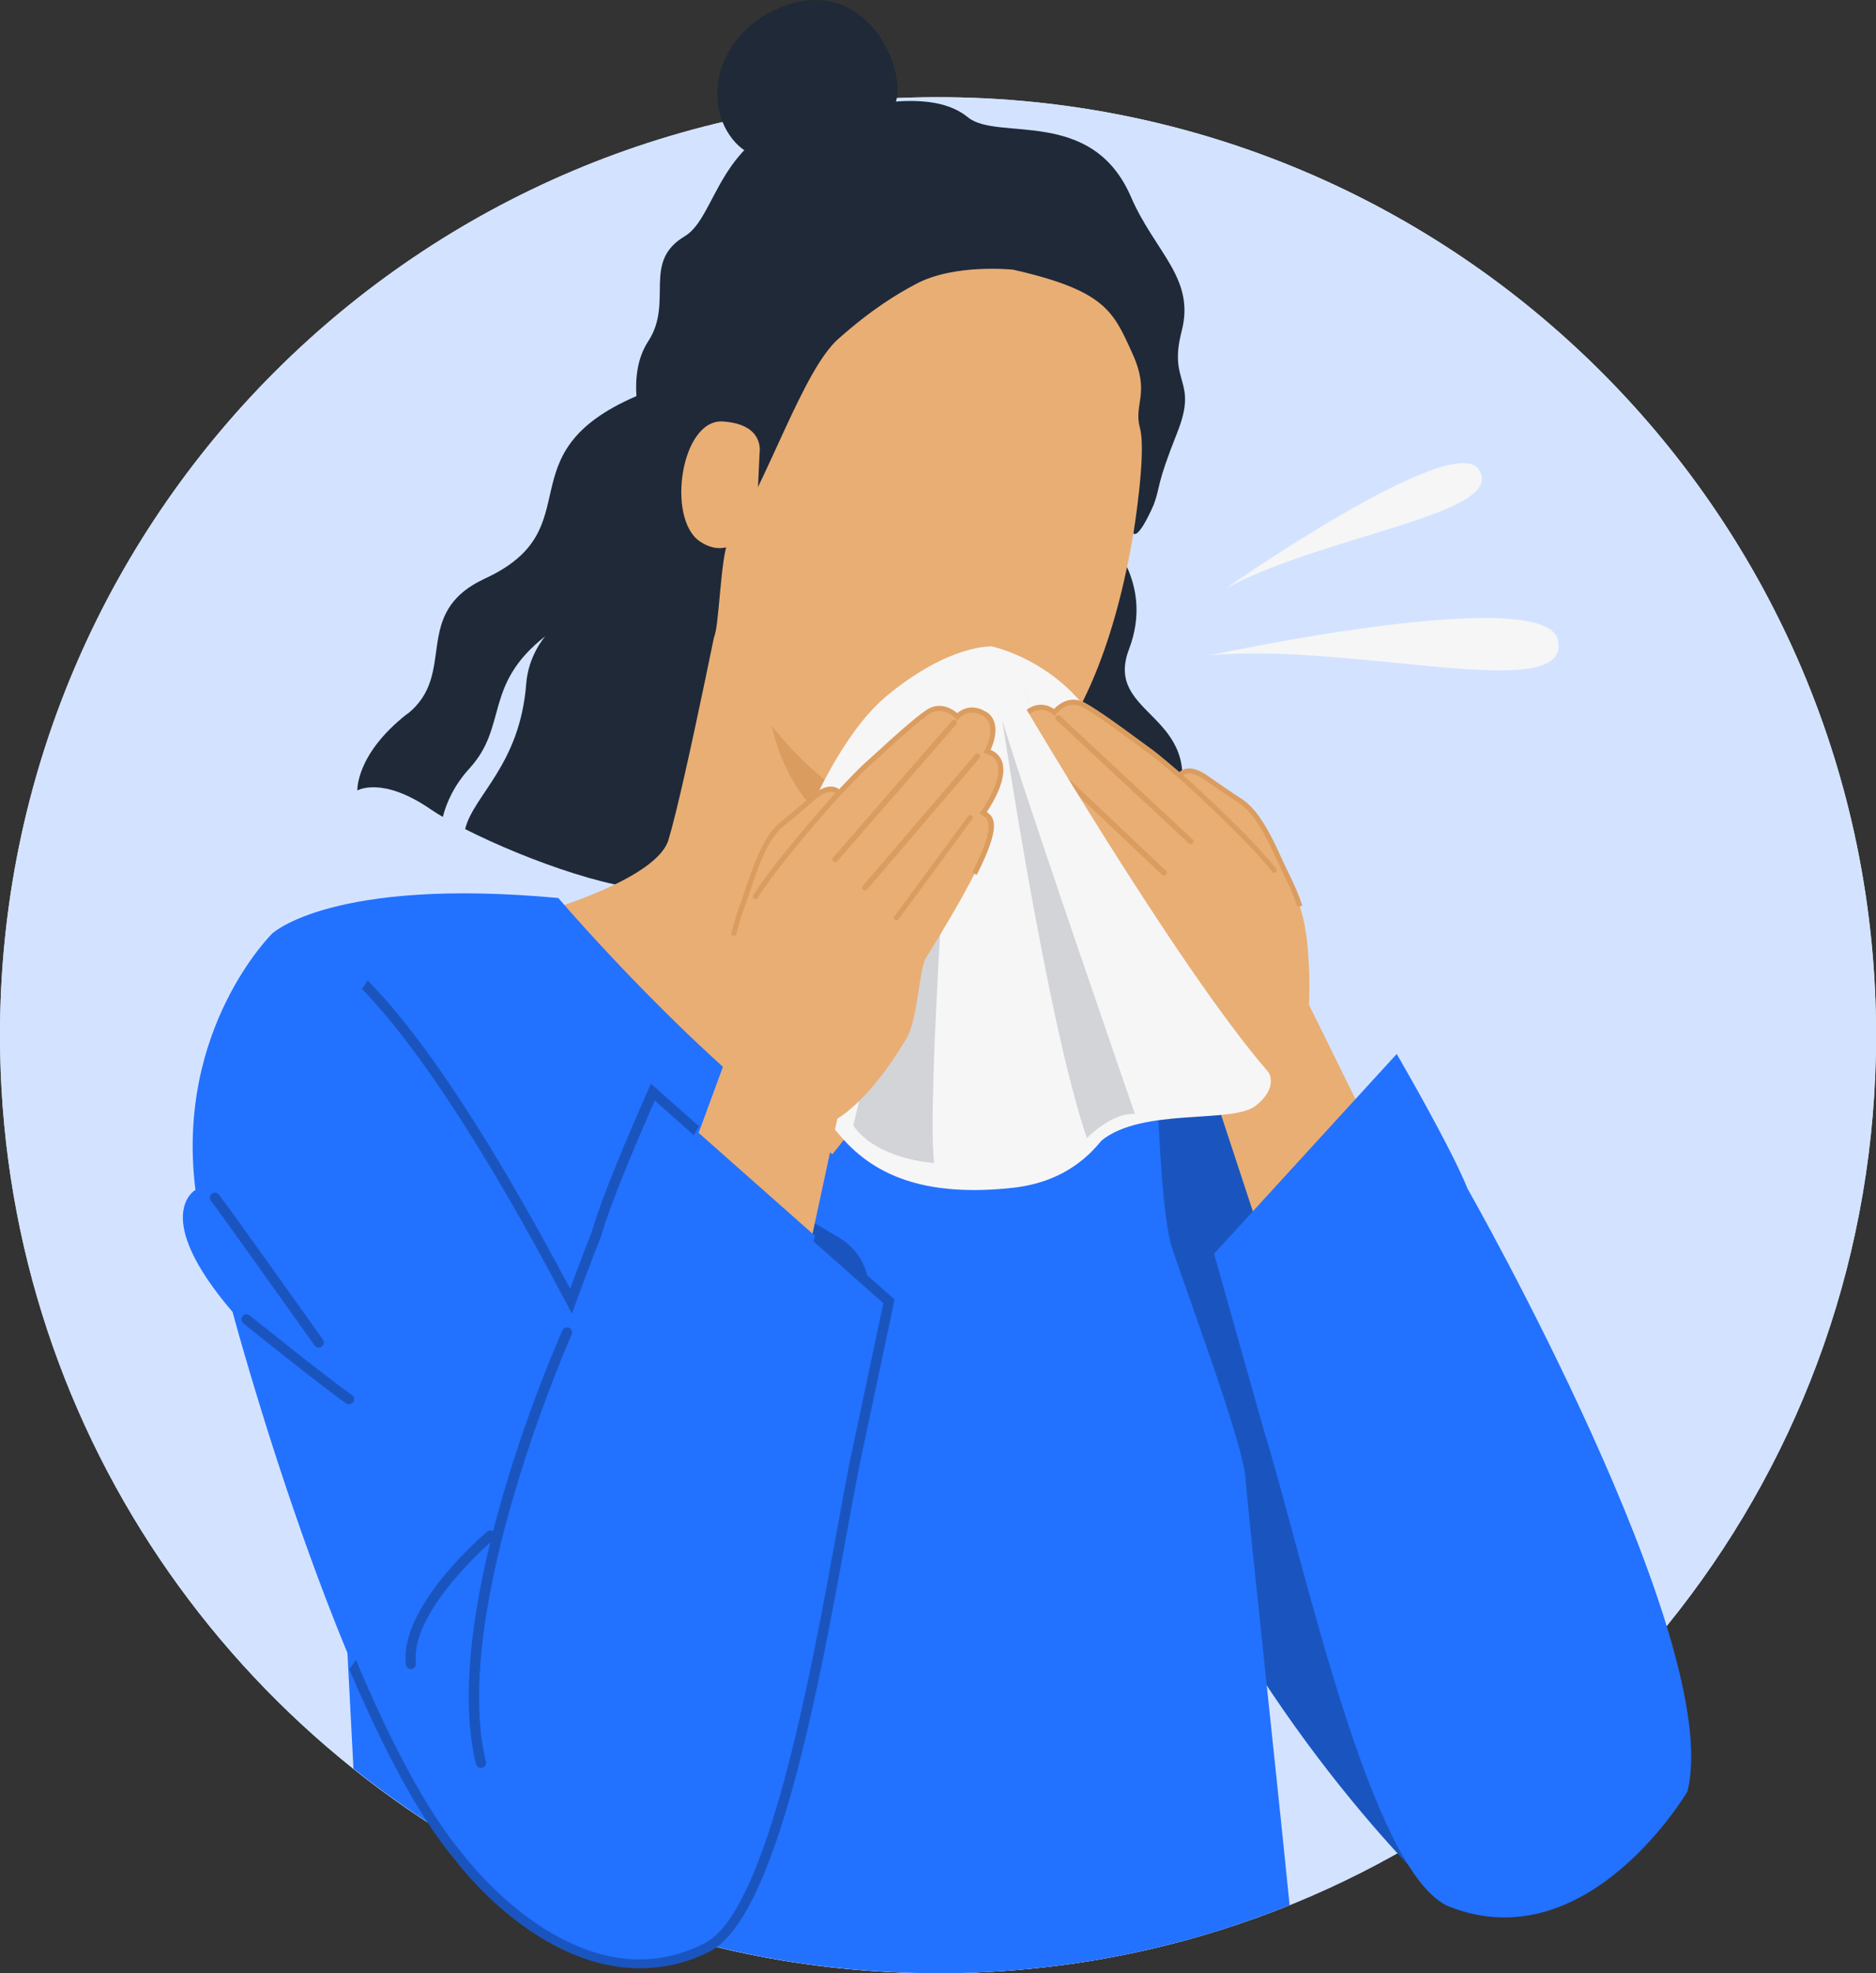 <?xml version="1.0" encoding="UTF-8"?>
<svg xmlns="http://www.w3.org/2000/svg" id="Layer_1" data-name="Layer 1" viewBox="0 0 201.74 212.18">
  <rect x="0" y="0" width="201.74" height="212.18" fill="#333333" stroke="none"/>
  <defs>
    <style>
      .cls-1 {
        fill: #f6f6f7;
      }

      .cls-1, .cls-2, .cls-3, .cls-4, .cls-5, .cls-6, .cls-7, .cls-8, .cls-9, .cls-10 {
        stroke-width: 0px;
      }

      .cls-2 {
        fill: #1a55bf;
      }

      .cls-3 {
        fill: #2371ff;
      }

      .cls-4 {
        fill: #1f2938;
      }

      .cls-5 {
        fill: #d2d4d7;
      }

      .cls-6 {
        fill: #d3e3ff;
      }

      .cls-7 {
        fill: #db9d5f;
      }

      .cls-8 {
        fill: #c17d67;
      }

      .cls-9 {
        fill: #e9ae74;
      }

      .cls-10 {
        fill: #e5e1e0;
      }
    </style>
  </defs>
  <path class="cls-6" d="m0,111.31c0,41.67,25.27,77.44,61.33,92.83,12.14,5.18,25.5,8.04,39.54,8.04,9.14,0,17.99-1.22,26.4-3.49,42.91-11.6,74.48-50.8,74.48-97.37,0-55.71-45.16-100.87-100.88-100.87C45.16,10.44,0,55.6,0,111.31Z"></path>
  <path class="cls-6" d="m0,111.31c0,41.67,25.27,77.44,61.33,92.83,12.14,5.18,25.5,8.04,39.54,8.04,9.14,0,17.99-1.22,26.4-3.49,42.91-11.6,74.48-50.8,74.48-97.37,0-55.71-45.16-100.87-100.88-100.87C45.16,10.44,0,55.6,0,111.31Z"></path>
  <path class="cls-2" d="m124.12,99.92s14.03,8.51,22.23,28.04c8.19,19.53,27.27,60.22,27.27,60.22l-17.65,16.88s-18.25-16.34-30.46-43.04c-12.21-26.7-8.01-63.17-1.39-62.11Z"></path>
  <path class="cls-4" d="m43.78,76.79c5.52-4.34.3-10.84,8.39-14.59,11.65-5.39,1.81-13.36,16.27-19.61l50.43,14.99s5.33,4.92,2.54,12.23c-2.78,7.3,8.36,6.8,5.17,17.24-3.19,10.44,3.66,8.31.8,18.53,0,0-3.95-2.22-7.06-2.43-.47-.03-1.17-.04-2.03-.05.03-1.67-.32-3.89-1.52-6.74-3.27-7.77,3.16-8.92-.48-14.8,0,0,.41,4.73-1.94,8.15-2.04,2.95,1.76,7.46.91,13.37-5.19-.04-12.81-.29-18.27-2.24-7.87-2.81-20.25-6.46-25.34-5.35-4.16.91-14.96-2.95-21.63-6.34.9-3.67,5.9-6.88,6.57-15.65.24-3.08,2.06-5.1,2.06-5.1-6.72,5.27-3.98,9.65-8.16,14.22-1.64,1.8-2.47,3.65-2.87,5.22-.5-.29-.96-.58-1.35-.85-5.22-3.57-7.84-1.99-7.84-1.99,0,0-.2-3.87,5.32-8.21Z"></path>
  <g>
    <path class="cls-1" d="m131.88,63.23s24.17-16.89,27.1-12.79c3.38,4.74-16.18,6.97-27.1,12.79Z"></path>
    <path class="cls-1" d="m130.11,70.46s36.03-7.79,37.42-1.65c1.61,7.1-22.01.22-37.42,1.65Z"></path>
  </g>
  <g>
    <path class="cls-9" d="m102.2,65.08s-6.45,25.05-6.33,28.07c.12,3.02,4.99,4.3,14.71,7.66,0,0-6.94,35.96-24.86,31.65-17.92-4.3-28.23-28.84-30.19-33.57,0,0,14.88-3.79,16.35-8.57,1.76-5.72,6.64-30.41,6.64-30.41l23.69,5.17Z"></path>
    <path class="cls-7" d="m83.23,60.94l18.98,4.14s-4.71,18.68-6.22,26.79c-6.18-1.3-17.2-7.92-12.76-30.93Z"></path>
  </g>
  <path class="cls-3" d="m100.87,212.18c9.14,0,17.99-1.22,26.4-3.49,3.9-1.05,7.71-2.34,11.41-3.84-1.67-16.62-4.5-42.45-4.74-45.87-.27-3.81-6-19.07-7.9-24.8-1.91-5.72-1.91-34.26-1.91-34.26-4.48-1.52-20.69-2.38-20.69-2.38-.31,10.22-13.92,26.56-13.92,26.56-14.03-9.4-29.48-27.54-29.48-27.54-24.29-2.25-30.74,3.8-30.74,3.8,2.73,6.78,6.18,45.08,6.54,49.62.2,2.46,1.25,22.42,2.17,40.19,7.07,5.64,14.9,10.36,23.33,13.96,12.14,5.18,25.5,8.04,39.54,8.04Z"></path>
  <path class="cls-2" d="m71.28,122.55s16.06,16.44,21.51,21.8c0,0,2.94-7.92-2.48-11.22-5.42-3.31-19.02-10.58-19.02-10.58Z"></path>
  <g>
    <path class="cls-4" d="m89.17,15.93s7.34-1.6,7.35-6.18c0-4.59-4.35-11.66-11.71-9.27-7.35,2.39-9.54,10.06-6.04,14.48,3.5,4.42,10.39.98,10.39.98Z"></path>
    <path class="cls-9" d="m72.87,45.12c-2.36,17.62,8.3,32.16,14.66,37.74,5,4.39,5.58,4.48,9.86,5.12,11.25,1.7,21.31-8.38,24.88-33.1,4.31-29.83-6.03-33.88-20.5-36.07-18.8-2.85-26.17,6-28.9,26.31Z"></path>
    <path class="cls-4" d="m69,45.77s-1.72-5.37.7-9.06c2.78-4.24-.72-8.54,3.94-11.31,3.47-2.06,3.64-11.07,13.38-12.91,5.49-1.03,13.05-3.16,17.08.13,3.18,2.6,13.31-1.17,17.51,8.53,2.6,6.01,6.95,8.74,5.46,14.47-1.49,5.74,1.84,5.11-.49,10.94-2.32,5.83-1.75,5.66-2.51,7.7,0,0-1.56,3.69-2.19,3.1,0,0,1.43-8.64.71-11.32-.73-2.69,1.18-3.66-.84-8.09-2.02-4.43-2.84-6.69-12.79-8.95,0,0-6.33-.69-10.49,1.55-1.91,1.02-4.64,2.62-8.32,5.89-3.79,3.35-7.5,15.06-11.84,21.86-.82,1.29-.99,9.67-1.57,10.24-2.43,2.43-6.77-16.77-7.73-22.78Z"></path>
    <path class="cls-9" d="m81.67,48.79s.69-3.18-3.95-3.47c-4.48-.28-6.08,10.42-2.47,12.89,3.61,2.46,6.09-2.1,6.09-2.1l.34-7.32Z"></path>
  </g>
  <g>
    <path class="cls-1" d="m106.69,69.52s7.29,1.5,11.45,8.65c4.16,7.15,12.74,29.63,12.74,29.63,0,0-6.27,3.29-7.63,4.71-1.36,1.42-2.23,13.87-14.33,15.21-12.1,1.34-16.73-3.13-19.46-6.69-2.72-3.56-10.6-8.45-10.6-8.45,0,0,6.18-29.31,16.62-37.86,6.73-5.51,11.21-5.21,11.21-5.21Z"></path>
    <path class="cls-10" d="m122.28,111.75s-8.29-30.09-12.45-38.07c0,0,10.55,22.67,16,34.94l-3.56,3.13Z"></path>
    <path class="cls-5" d="m91.76,121.04s7.38-31.76,10.51-38.85c0,0-2.66,36.54-1.81,42.86,0,0-6.13-.32-8.7-4.02Z"></path>
  </g>
  <g>
    <polygon class="cls-9" points="140.55 107.6 148.86 124.47 138.12 140.56 130.56 117.58 140.55 107.6"></polygon>
    <path class="cls-3" d="m155.97,205.07c-8.58-3.31-15.7-37.16-20.04-51.22l-5.37-19.04,19.64-21.48s5.83,10.02,7.62,14.49c0,0,27.71,48.66,23.64,64.81,0,0-10.64,18.15-25.49,12.43Z"></path>
    <g>
      <path class="cls-9" d="m131.32,118.47s-3.68-1.11-8.85-8.02c-1.5-2.01-2.09-7.22-3.02-8.41-9.96-12.77-8.9-13.94-7.75-14.86,0,0-4.52-5-1.12-6.52,0,0-1.85-2.7-.17-4.02,1.67-1.32,2.97-.04,2.97-.04,0,0,1.41-1.91,3.36-.67,0,0,1.05.5,5.25,3.62,2.38,1.76,1.42.93,4.9,3.88,0,0,.65-1.31,2.84.23.9.63,2.37,1.65,3.64,2.48,2.17,1.41,3.58,4.97,4.7,7.34.99,2.1,2.21,4.22,2.55,8.37.17,2.04.34,4.5-.02,8.69,0,0-.45,9.95-9.28,7.92Z"></path>
      <path class="cls-7" d="m110.24,76.43c1.42-1.12,2.62-.53,3.11-.2.47-.5,1.82-1.62,3.51-.55.04.02,1.12.55,5.29,3.64.58.43.97.71,1.26.92.9.65,1.01.73,3.43,2.78.13-.13.34-.28.63-.35.65-.17,1.46.09,2.41.75.97.68,2.4,1.67,3.63,2.47.4.26.8.6,1.18,1.02,1.34,1.47,2.36,3.69,3.18,5.48.15.33.3.66.45.96.1.21.2.43.31.64.48,1,1,2.07,1.42,3.41-.18.02-.36.05-.54.09-.41-1.28-.91-2.31-1.37-3.27-.1-.22-.21-.43-.31-.64-.14-.3-.29-.63-.45-.97-.8-1.75-1.81-3.93-3.09-5.34-.35-.38-.71-.7-1.07-.93-1.24-.81-2.68-1.8-3.65-2.48-1-.7-1.61-.75-1.95-.67-.35.08-.49.33-.49.34l-.15.31-.27-.22c-2.61-2.22-2.71-2.29-3.61-2.94-.3-.21-.68-.49-1.27-.93-4.1-3.04-5.19-3.58-5.23-3.6-1.71-1.08-2.95.54-3,.61l-.19.25-.22-.22s-1.16-1.09-2.61.06c-1.45,1.15.21,3.63.23,3.65l.18.27-.3.13c-.6.27-.95.66-1.07,1.2-.4,1.9,2.25,4.86,2.28,4.89l.2.22-.23.18c-.64.51-1.45,1.17,1.68,6.05-.15.1-.3.21-.44.33-3.15-4.9-2.61-5.92-1.79-6.62-.64-.75-2.61-3.28-2.22-5.15.13-.62.5-1.11,1.1-1.45-.44-.75-1.5-2.91.05-4.12Z"></path>
      <path class="cls-8" d="m122.37,97.63c.12-.11.11-.28,0-.41l-9-9.87c-.11-.12-.28-.15-.41-.04-.12.11-.11.29,0,.41l9,9.87c.11.12.28.15.41.04Z"></path>
      <path class="cls-7" d="m128.25,90.7s.01-.01.02-.02c.12-.11.14-.28.02-.39l-14.3-13.32c-.12-.11-.31-.1-.42.02-.11.12-.1.32.02.43l14.29,13.3c.12.11.27.07.38-.03Z"></path>
      <path class="cls-7" d="m125.38,94.06s0,0,.01-.01c.12-.11.16-.26.04-.38l-13.56-12.82c-.12-.12-.31-.1-.42.02-.12.12-.11.32.01.43l13.54,12.8c.11.11.26.07.37-.04Z"></path>
      <path class="cls-7" d="m136.88,93.81c.09.06.22.05.31-.02.12-.09.14-.26.05-.38-2.87-3.66-9.89-9.96-9.96-10.02-.12-.1-.29-.08-.38.04-.1.12-.08.29.04.38.07.06,7.04,6.32,9.87,9.93.02.03.05.05.07.07Z"></path>
    </g>
  </g>
  <g>
    <path class="cls-1" d="m108.84,73.68s17.7,30.3,27.57,41.61c0,0,1.13,1.64-1.38,3.61-2.51,1.97-12.16.15-16.59,3.75-4.43,3.61-13.8-37.45-9.6-48.98Z"></path>
    <path class="cls-5" d="m122.05,119.79s-11.75-33.93-14.27-42.37c0,0,4.78,32.29,9.1,44.96,0,0,2.67-2.79,5.17-2.59Z"></path>
  </g>
  <g>
    <g>
      <polygon class="cls-9" points="79.2 110.74 72.71 128.4 85.09 143.27 90.19 119.61 79.2 110.74"></polygon>
      <g>
        <path class="cls-9" d="m89.52,120.58s3.54-1.49,7.95-8.91c1.28-2.16,1.32-7.4,2.11-8.68,8.56-13.75,7.38-14.8,6.14-15.59,0,0,3.97-5.45.43-6.61,0,0,1.55-2.88-.25-4.01-1.8-1.14-2.96.28-2.96.28,0,0-1.61-1.75-3.41-.31,0,0-.99.61-4.84,4.15-2.18,2-1.31,1.07-4.46,4.37,0,0-.78-1.23-2.8.53-.83.72-2.18,1.89-3.36,2.85-2.01,1.63-3.04,5.32-3.9,7.8-.76,2.19-1.75,4.43-1.65,8.59.05,2.04.14,4.51.94,8.64,0,0,1.5,9.85,10.06,6.9Z"></path>
        <path class="cls-7" d="m106.05,76.55c-1.53-.96-2.66-.25-3.11.13-.52-.44-1.98-1.42-3.55-.17-.04.03-1.06.66-4.88,4.18-.54.49-.89.81-1.16,1.05-.82.74-.93.83-3.12,3.13-.15-.12-.36-.24-.66-.28-.67-.1-1.45.24-2.32,1-.89.77-2.21,1.91-3.35,2.84-.37.3-.73.68-1.06,1.14-1.18,1.6-1.96,3.92-2.59,5.78-.12.35-.23.69-.34,1-.08.22-.16.44-.24.67-.37,1.05-.77,2.17-1.06,3.55.18,0,.37.01.55.03.28-1.31.66-2.39,1.02-3.39.08-.23.16-.45.24-.67.11-.32.22-.66.34-1.01.61-1.83,1.38-4.1,2.51-5.63.31-.42.63-.77.97-1.04,1.15-.93,2.47-2.08,3.37-2.85.92-.8,1.53-.92,1.87-.87.36.05.52.28.53.28l.19.29.24-.25c2.36-2.48,2.45-2.56,3.28-3.31.27-.25.63-.56,1.16-1.06,3.75-3.45,4.79-4.11,4.82-4.14,1.58-1.26,2.99.22,3.04.29l.21.23.2-.24s1.04-1.21,2.6-.22c1.57.99.17,3.63.16,3.65l-.15.29.31.1c.63.21,1.02.56,1.19,1.08.6,1.85-1.73,5.07-1.75,5.1l-.17.23.25.16c.7.44,1.57,1.01-1.03,6.19.16.09.32.18.47.28,2.62-5.2,1.97-6.17,1.09-6.78.55-.82,2.25-3.54,1.66-5.36-.2-.6-.61-1.05-1.25-1.32.36-.79,1.18-3.05-.48-4.1Z"></path>
        <path class="cls-7" d="m96.23,98.92c-.14-.1-.14-.27-.04-.4l7.91-10.76c.1-.13.26-.18.4-.08.14.1.14.27.04.41l-7.91,10.76c-.1.13-.26.18-.4.08Z"></path>
        <path class="cls-7" d="m89.64,92.64s-.01-.01-.02-.01c-.13-.1-.17-.26-.06-.39l12.82-14.75c.11-.13.3-.13.42-.02.12.11.14.31.02.43l-12.8,14.73c-.1.12-.26.1-.38,0Z"></path>
        <path class="cls-7" d="m92.85,95.68s0,0-.02-.01c-.13-.1-.18-.24-.08-.37l12.13-14.18c.11-.13.29-.13.42-.03.13.11.14.3.03.43l-12.11,14.16c-.1.12-.25.09-.37,0Z"></path>
        <path class="cls-7" d="m81.4,96.64c-.09.07-.21.08-.31.01-.13-.08-.17-.25-.09-.38,2.47-3.94,8.78-10.95,8.85-11.01.1-.11.28-.11.39,0,.11.11.11.28,0,.39-.06.06-6.33,7.03-8.77,10.92-.02.03-.04.05-.07.07Z"></path>
      </g>
    </g>
    <path class="cls-3" d="m21.02,127.96c-2.18-17.35,8.27-27.6,8.27-27.6,8.55-.98,21.52,19.47,32.12,39.57,1.63-4.47,2.74-7.26,2.74-7.26,1.3-4.63,6.05-15.22,6.05-15.22l25.39,22.47-3.73,17.61c-2.84,14.44-7.64,47.69-15.82,51.88-14.16,7.25-26.66-9.67-26.66-9.67-12.69-14.96-24.37-58.67-24.37-58.67-8.91-10.41-3.99-13.12-3.99-13.12Z"></path>
    <g>
      <path class="cls-2" d="m70.4,118.36c-1.06,2.41-4.63,10.59-5.72,14.46l-.02.05s-1.13,2.83-2.74,7.24l-.42,1.15-.57-1.09c-8.56-16.25-16-27.65-22.02-33.85.23-.28.44-.58.62-.91,6.02,6.12,13.31,17.19,21.78,33.16,1.31-3.55,2.21-5.83,2.32-6.1,1.31-4.63,5.87-14.83,6.07-15.26l.3-.68,5.18,4.58c-.21.3-.4.63-.56.96l-4.22-3.73Z"></path>
      <path class="cls-2" d="m38.26,178.44c3.52,8.38,7.5,16.2,11.56,20.99.08.11,8.44,11.26,18.94,11.26,2.4,0,4.77-.59,7.03-1.75,6.77-3.47,11.41-28.99,14.19-44.25.48-2.66.94-5.18,1.35-7.26l3.66-17.3-7.52-6.66c.14-.38.26-.76.34-1.16l8.15,7.21.24.21-3.79,17.91c-.41,2.07-.86,4.56-1.35,7.22-2.99,16.45-7.52,41.27-14.76,44.99-2.42,1.24-4.95,1.79-7.53,1.79h0c-11.05,0-19.46-11.15-19.79-11.6-4.01-4.73-7.93-12.35-11.42-20.56.27-.33.51-.67.72-1.03Z"></path>
    </g>
    <path class="cls-2" d="m51.72,190.1s.08,0,.13-.01c.29-.07.47-.36.4-.66-3.91-16.25,9.1-45.65,9.23-45.94.12-.27,0-.6-.28-.72-.28-.12-.6,0-.72.28-.54,1.22-13.29,30.04-9.3,46.64.06.25.28.42.53.42Z"></path>
    <path class="cls-2" d="m44.18,179.47s.04,0,.07,0c.3-.04.51-.31.48-.61-.68-5.63,8.26-13.25,8.35-13.32.23-.19.26-.54.07-.77-.19-.23-.54-.26-.77-.07-.39.33-9.48,8.07-8.73,14.29.03.28.27.48.54.48Z"></path>
    <path class="cls-2" d="m37.54,150.99c.17,0,.34-.08.45-.23.17-.25.11-.59-.14-.76-2.69-1.87-10.91-8.49-11-8.56-.23-.19-.58-.15-.77.08-.19.23-.15.58.08.77.34.27,8.34,6.71,11.05,8.61.09.07.2.1.31.1Z"></path>
    <path class="cls-2" d="m34.28,144.9c.11,0,.22-.03.32-.1.25-.17.3-.51.13-.76-.43-.6-10.51-14.78-11.2-15.6-.19-.23-.54-.26-.77-.07-.23.19-.26.54-.07.77.53.63,7.52,10.44,11.15,15.54.11.15.27.23.44.23Z"></path>
  </g>
</svg>
